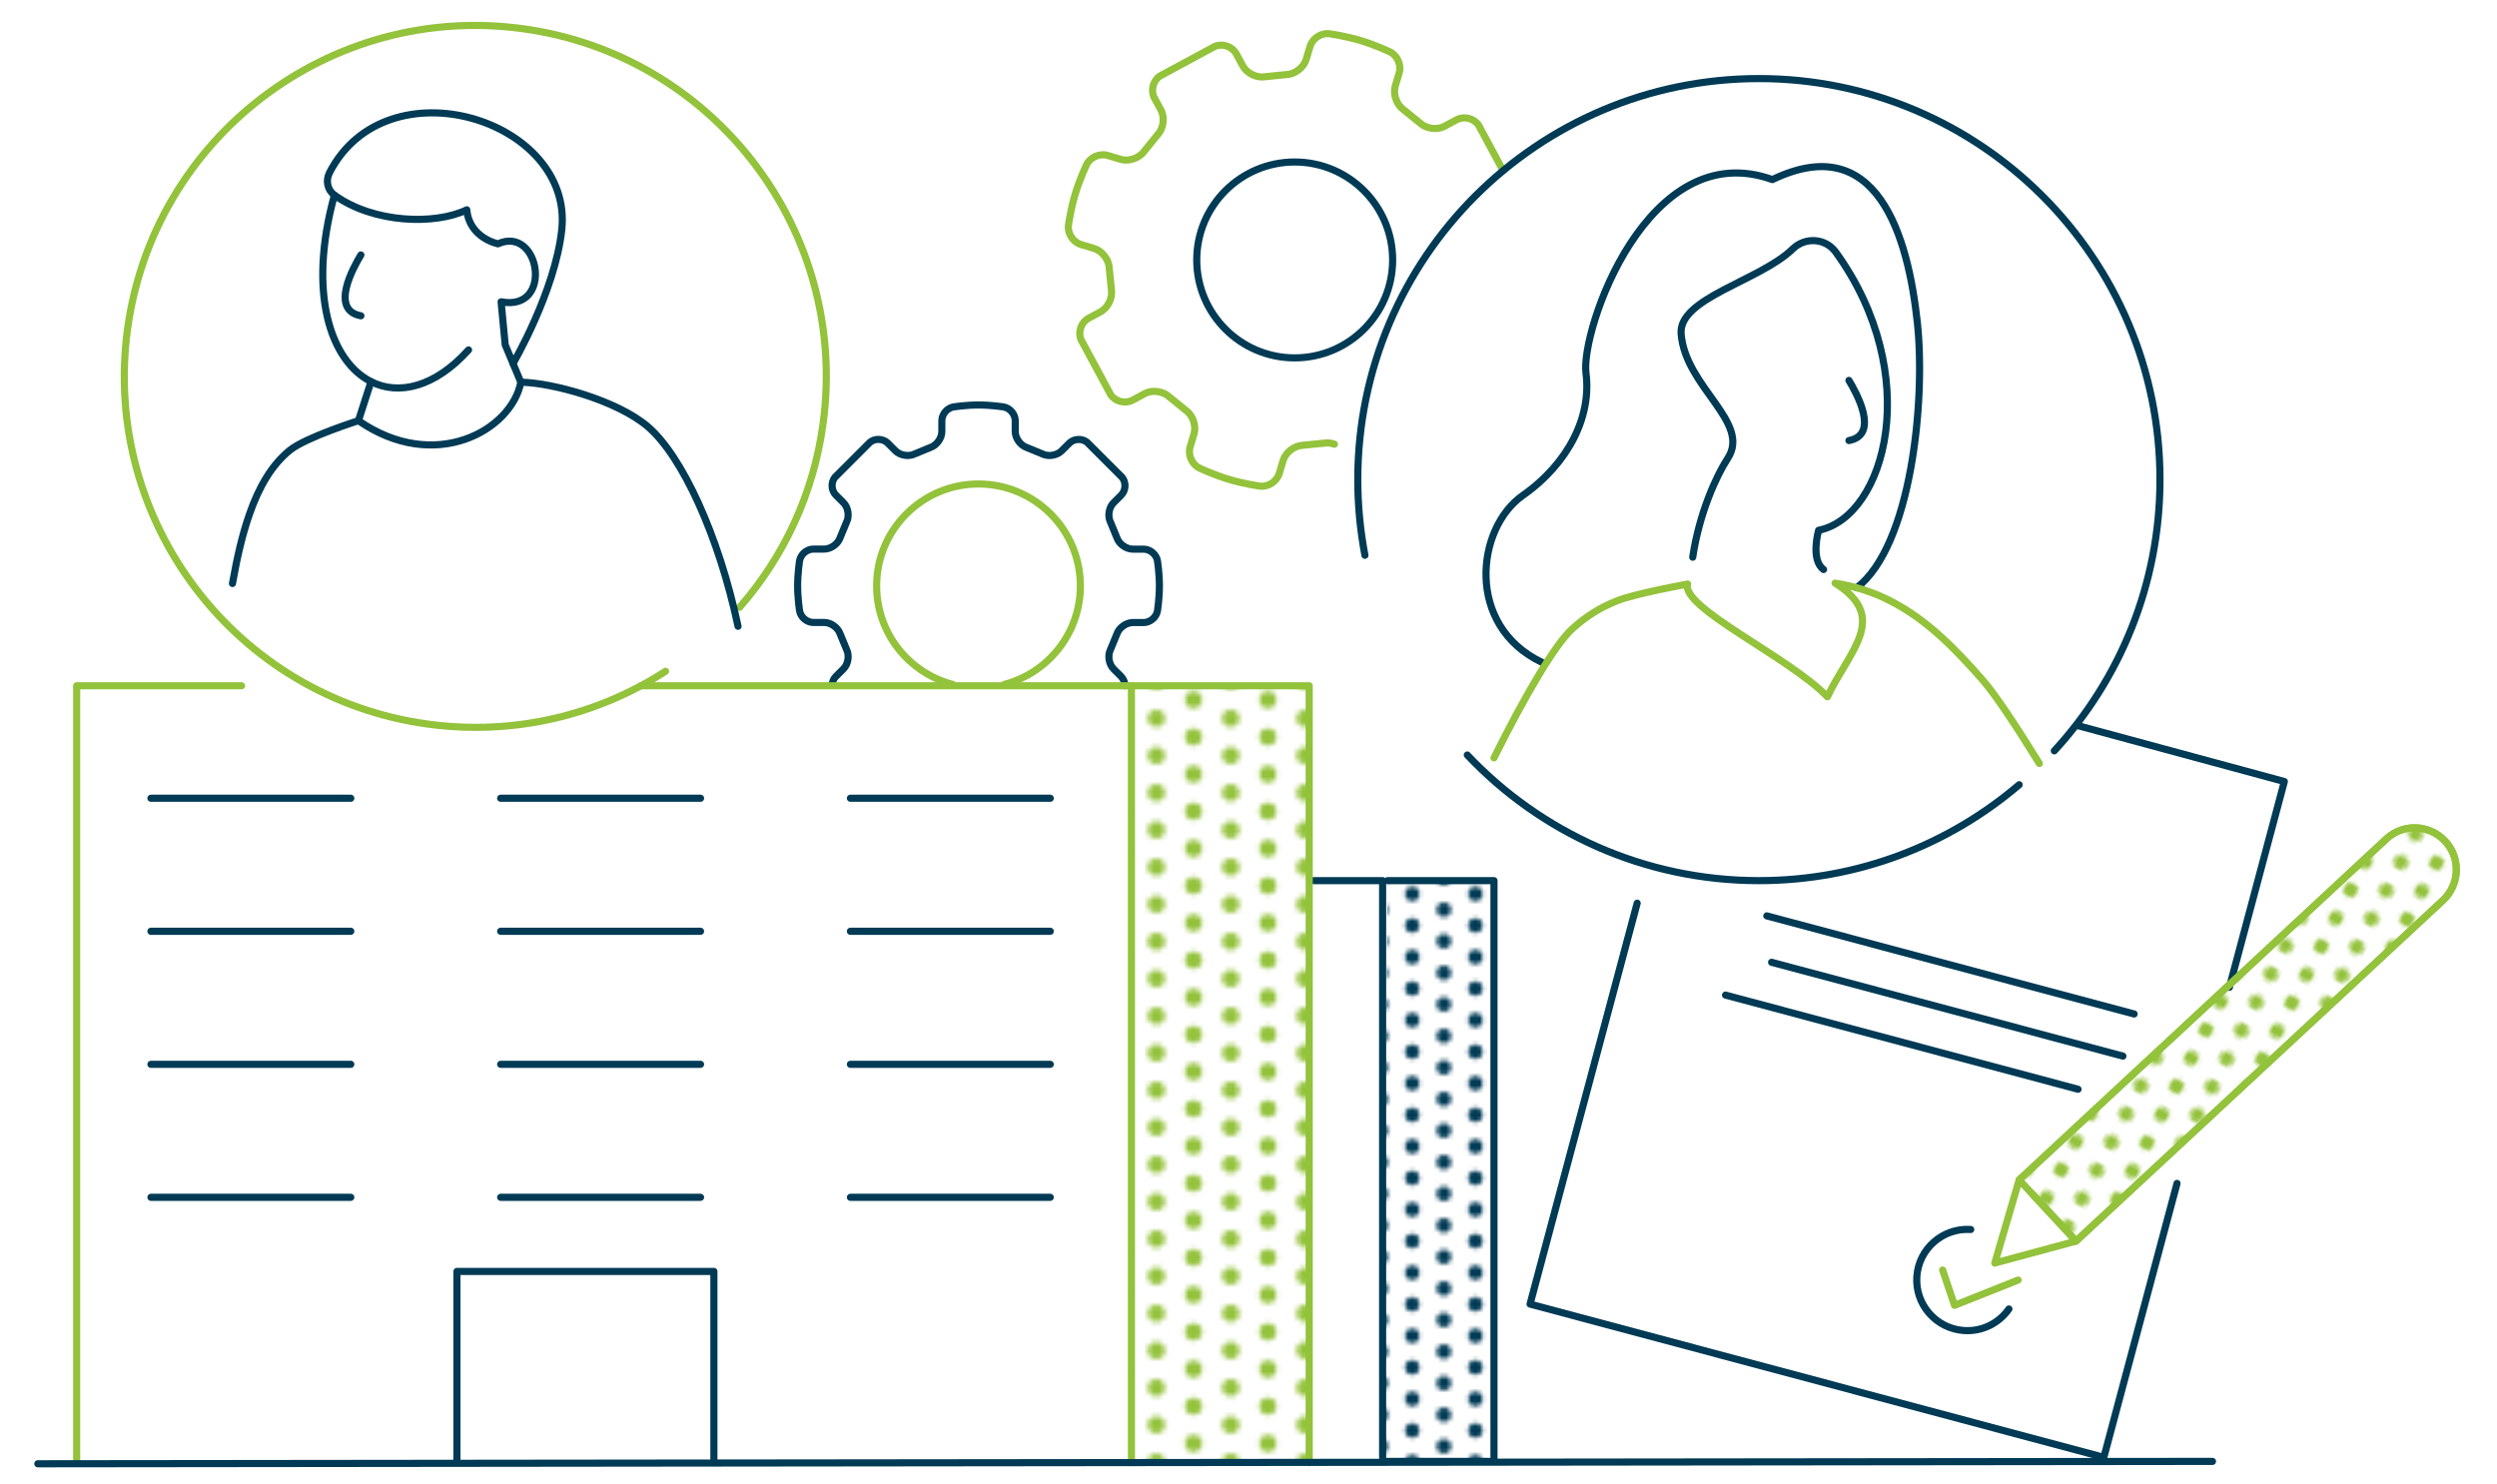 <?xml version="1.0" encoding="UTF-8"?> <svg xmlns="http://www.w3.org/2000/svg" xmlns:xlink="http://www.w3.org/1999/xlink" id="_14" data-name="14" viewBox="0 0 700 416"><defs><style> .cls-1 { fill: #93c23b; } .cls-1, .cls-2, .cls-3, .cls-4 { stroke-width: 0px; } .cls-2, .cls-5, .cls-6 { fill: none; } .cls-5, .cls-6, .cls-7, .cls-8 { stroke-linecap: round; stroke-linejoin: round; stroke-width: 2px; } .cls-5, .cls-8 { stroke: #93c23b; } .cls-6, .cls-7 { stroke: #003a55; } .cls-3 { fill: #003a55; } .cls-7 { fill: url(#Nouveau_motif_4); } .cls-4 { fill: url(#Nouveau_motif_3); } .cls-8 { fill: url(#Nouveau_motif_3-2); } </style><pattern id="Nouveau_motif_3" data-name="Nouveau motif 3" x="0" y="0" width="14.98" height="14.98" patternTransform="translate(5057.16 2844.14) scale(1.39)" patternUnits="userSpaceOnUse" viewBox="0 0 14.98 14.98"><g><rect class="cls-2" width="14.98" height="14.98"></rect><circle class="cls-1" cx="14.98" cy="11.24" r="1.73"></circle><circle class="cls-1" cx="7.49" cy="14.98" r="1.73"></circle><circle class="cls-1" cx="0" cy="11.24" r="1.73"></circle><circle class="cls-1" cx="14.98" cy="3.75" r="1.73"></circle><circle class="cls-1" cx="7.49" cy="7.49" r="1.73"></circle><circle class="cls-1" cx="0" cy="3.75" r="1.73"></circle><circle class="cls-1" cx="7.49" cy="0" r="1.73"></circle></g></pattern><pattern id="Nouveau_motif_3-2" data-name="Nouveau motif 3" patternTransform="translate(-18187.27 -4007.91) rotate(-152.47) scale(1.19 -1.19)" xlink:href="#Nouveau_motif_3"></pattern><pattern id="Nouveau_motif_4" data-name="Nouveau motif 4" x="0" y="0" width="14.98" height="14.98" patternTransform="translate(3466.87 1259.54) scale(1.18)" patternUnits="userSpaceOnUse" viewBox="0 0 14.98 14.98"><g><rect class="cls-2" width="14.98" height="14.98"></rect><circle class="cls-3" cx="14.98" cy="11.24" r="1.73"></circle><circle class="cls-3" cx="7.49" cy="14.98" r="1.73"></circle><circle class="cls-3" cx="0" cy="11.24" r="1.73"></circle><circle class="cls-3" cx="14.98" cy="3.75" r="1.73"></circle><circle class="cls-3" cx="7.49" cy="7.49" r="1.73"></circle><circle class="cls-3" cx="0" cy="3.75" r="1.73"></circle><circle class="cls-3" cx="7.49" cy="0" r="1.73"></circle></g></pattern></defs><polyline class="cls-6" points="368.32 246.91 387.6 246.91 387.6 408.61"></polyline><path class="cls-5" d="M421.38,47.85l-6.88-12.76c-1.32-1.95-4.1-2.63-6.17-1.51l-3.37,1.82c-2.07,1.12-5.17.71-6.88-.91l-4.67-3.79c-1.92-1.36-2.94-4.32-2.27-6.58l1.1-3.66c.67-2.26-.51-4.93-2.64-5.94,0,0-3.96-1.89-8.24-3.17-4.28-1.28-8.63-1.88-8.63-1.88-2.33-.32-4.79,1.26-5.47,3.52l-1.1,3.67c-.67,2.25-3.15,4.17-5.51,4.25l-5.99.6c-2.32.41-5.13-.95-6.25-3.02l-1.82-3.37c-1.12-2.07-3.81-3.03-5.99-2.13l-15.45,8.34c-1.95,1.32-2.63,4.1-1.51,6.17l1.82,3.36c1.12,2.07.71,5.17-.91,6.88l-3.79,4.67c-1.36,1.92-4.32,2.94-6.58,2.27l-3.66-1.1c-2.26-.67-4.93.51-5.94,2.64h0s-1.89,3.96-3.17,8.24c-1.28,4.28-1.88,8.63-1.88,8.63-.32,2.33,1.26,4.79,3.52,5.47l3.66,1.1c2.26.67,4.17,3.16,4.25,5.51l.6,5.99c.41,2.32-.95,5.13-3.02,6.25l-3.37,1.82c-2.07,1.12-3.03,3.81-2.13,5.99l8.33,15.45c1.32,1.95,4.1,2.63,6.17,1.51l3.37-1.82c2.07-1.12,5.17-.71,6.88.91l4.67,3.79c1.92,1.36,2.94,4.32,2.27,6.58l-1.1,3.66c-.67,2.26.51,4.93,2.64,5.94,0,0,3.96,1.89,8.24,3.17s8.63,1.88,8.63,1.88c2.33.32,4.79-1.26,5.47-3.52l1.1-3.67c.67-2.25,3.15-4.17,5.51-4.25l5.99-.6c.93-.16,1.93-.05,2.88.29"></path><path class="cls-6" d="M315.36,192.27c-.02-.95-.38-1.9-1.06-2.59l-2.13-2.13c-1.31-1.31-1.71-3.75-.87-5.41l1.81-4.39c.59-1.76,2.6-3.2,4.46-3.2h3.02c1.86,0,3.61-1.5,3.9-3.34h0s.53-3.42.53-6.95c0-3.53-.53-6.95-.53-6.95-.28-1.84-2.04-3.34-3.9-3.34h-3.02c-1.86,0-3.87-1.44-4.46-3.2l-1.81-4.39c-.84-1.66-.44-4.1.87-5.41l2.14-2.14c1.31-1.31,1.43-3.57.25-5.01l-9.8-9.8c-1.44-1.17-3.69-1.06-5.01.25l-2.14,2.13c-1.31,1.32-3.75,1.71-5.41.87l-4.39-1.81c-1.76-.59-3.2-2.6-3.2-4.46v-3.02c0-1.86-1.5-3.61-3.34-3.9,0,0-3.42-.53-6.95-.53s-6.95.53-6.95.53c-1.84.28-3.34,2.04-3.34,3.9v3.02c0,1.86-1.44,3.86-3.2,4.46l-4.39,1.81c-1.66.84-4.09.44-5.41-.87l-2.14-2.14c-1.31-1.31-3.57-1.43-5.01-.25l-9.8,9.8c-1.17,1.44-1.06,3.69.25,5.01l2.13,2.13c1.31,1.31,1.71,3.75.87,5.41l-1.81,4.39c-.59,1.76-2.6,3.2-4.46,3.2h-3.02c-1.86,0-3.61,1.5-3.9,3.34h0s-.53,3.42-.53,6.95c0,3.53.53,6.95.53,6.95.28,1.84,2.04,3.34,3.9,3.34h3.02c1.86,0,3.87,1.44,4.46,3.2l1.81,4.39c.84,1.66.44,4.1-.87,5.41l-2.14,2.14c-.66.66-1.01,1.55-1.06,2.46"></path><polyline class="cls-5" points="179.68 192.27 236.42 192.27 291.7 192.27 317.18 192.27 317.18 410.09"></polyline><polyline class="cls-5" points="21.49 410.09 21.49 192.27 67.72 192.27"></polyline><polyline class="cls-6" points="128.09 409.29 128.09 356.48 200.13 356.48 200.13 410.07"></polyline><g><line class="cls-6" x1="42.31" y1="223.81" x2="98.34" y2="223.81"></line><line class="cls-6" x1="140.35" y1="223.81" x2="196.39" y2="223.81"></line><line class="cls-6" x1="238.4" y1="223.81" x2="294.43" y2="223.81"></line></g><g><line class="cls-6" x1="42.31" y1="261.11" x2="98.34" y2="261.11"></line><line class="cls-6" x1="140.35" y1="261.11" x2="196.39" y2="261.11"></line><line class="cls-6" x1="238.4" y1="261.11" x2="294.43" y2="261.11"></line></g><g><line class="cls-6" x1="42.31" y1="298.41" x2="98.34" y2="298.41"></line><line class="cls-6" x1="140.35" y1="298.41" x2="196.39" y2="298.41"></line><line class="cls-6" x1="238.4" y1="298.41" x2="294.43" y2="298.41"></line></g><g><line class="cls-6" x1="42.31" y1="335.7" x2="98.34" y2="335.7"></line><line class="cls-6" x1="140.35" y1="335.7" x2="196.39" y2="335.7"></line><line class="cls-6" x1="238.4" y1="335.7" x2="294.43" y2="335.7"></line></g><path class="cls-6" d="M520.5,164.8c15.31-11.77,19.34-52.32,17.02-74.19-2.62-24.56-11.31-54.37-40.66-40.26-35-12.55-53.8,42.31-52.25,54.29,1.57,11.96-4.69,25.12-17.75,34.3-13.06,9.16-16.1,36.5,5.36,46.74"></path><path class="cls-6" d="M474.53,156.23c1.83-12.32,6.66-22.91,9.81-27.7,6.64-10.14-11.84-19.92-13.06-34.9-.82-10.08,22.05-14.85,31.29-23.84,3.49-3.4,9.2-3.05,12.05.89,24.81,34.28,14.11,74.22-4.8,78.01h0s-2.35,8.26,1.39,10.99"></path><path class="cls-5" d="M418.82,212.49c8.77-17.61,17.13-31.84,22.02-36.25,3.59-3.23,7.44-5.8,12.57-7.82,4.86-1.93,18.64-4.47,19.69-4.67-1.94,6.61,28.3,20.36,39.2,31.61,6.01-12.83,17.57-22.19,2.14-31.86,5.69.87,10.77,2.58,15.37,4.91,10.51,5.33,18.62,13.84,26.07,22.34,3.63,4.16,9.65,13.34,15.83,23.32"></path><path class="cls-6" d="M518.32,106.66c1.95,3.24,8.76,15.24,0,16.86"></path><path class="cls-5" d="M186.58,188.21c-19.03,12.29-42.37,18.1-66.58,14.81-53.84-7.31-91.56-56.89-84.25-110.73C43.07,38.44,92.64.72,146.49,8.04c53.84,7.31,91.56,56.89,84.25,110.73-2.69,19.83-11.12,37.48-23.39,51.49"></path><path class="cls-6" d="M92.34,48.51c-1.09,2.13-.55,4.77,1.38,6.17.01,0,.02.02.03.02,11.02,7.95,28.24,8.4,37.11,4.13.72,7.95,8.75,9.53,8.75,9.53,11.8-5.26,15.68,19.09.87,16.26l1.15,12.08,2.19,5.22s11.75-20.09,13.66-37.44c3.41-30.92-49.16-47.3-65.15-15.98Z"></path><path class="cls-6" d="M93.75,54.71c-7.57,27.51-1.07,46.59,10.26,52.29l-3.53,10.95"></path><line class="cls-6" x1="146.01" y1="107.16" x2="143.82" y2="101.93"></line><path class="cls-6" d="M131.35,98.11c-9.39,10.41-19.52,12.84-27.34,8.89"></path><path class="cls-6" d="M65.17,163.6c1.24-7.03,2.72-13.61,4.75-19.4,2.64-7.6,6.22-13.84,11.37-17.99,4.54-3.63,19.2-8.26,19.2-8.26,21.44,14.84,42.89,2.73,45.53-10.79,8.89.15,27.07,5.13,35.64,12.5,9.54,8.2,19.81,30.39,25.24,55.94"></path><path class="cls-6" d="M101.17,71.48c-1.97,3.28-8.86,15.42,0,17.06"></path><polygon class="cls-4" points="368.32 192.27 317.18 192.27 317.18 410.09 338.08 410.09 367.02 410.09 367.02 192.27 368.32 192.27"></polygon><polyline class="cls-5" points="367.02 410.09 367.02 192.27 317.18 192.27"></polyline><path class="cls-5" d="M267.06,191.89c-12.26-3.21-21.31-14.36-21.31-27.63,0-15.77,12.79-28.56,28.56-28.56s28.56,12.79,28.56,28.56c0,13.27-9.05,24.42-21.31,27.63"></path><circle class="cls-6" cx="362.95" cy="72.88" r="27.46"></circle><line class="cls-5" x1="581.99" y1="347.97" x2="569.83" y2="334.87"></line><polyline class="cls-6" points="582.55 203.46 640.39 219.12 624.98 276.82"></polyline><polyline class="cls-6" points="610.3 331.8 589.78 408.61 428.93 365.64 458.96 253.23"></polyline><line class="cls-6" x1="598.28" y1="284.3" x2="495.3" y2="256.79"></line><line class="cls-6" x1="595.13" y1="296.11" x2="496.64" y2="269.8"></line><line class="cls-6" x1="582.55" y1="305.4" x2="483.73" y2="279"></line><polyline class="cls-5" points="565.75 358.9 547.93 365.99 544.59 356.09"></polyline><path class="cls-6" d="M563.17,367.01c-2.75,3.94-7.45,6.39-12.59,6.04-7.82-.52-13.74-7.29-13.22-15.11.52-7.82,7.29-13.74,15.11-13.22"></path><path class="cls-5" d="M566.05,330.81l-6.84,23.33,22.78-6.16,102.88-95.57c4.72-4.42,5-11.83.61-16.55-4.42-4.76-11.83-5.04-16.55-.61l-102.88,95.57Z"></path><path class="cls-8" d="M566.05,330.81l15.94,17.17,102.88-95.57c4.72-4.42,5-11.83.61-16.55-4.42-4.76-11.83-5.04-16.55-.61l-102.88,95.57Z"></path><path class="cls-6" d="M566.05,220.02c-19.64,16.77-45.12,26.89-72.97,26.89-32.2,0-61.24-13.53-81.74-35.22"></path><path class="cls-6" d="M382.64,155.69c-1.31-6.87-2-13.97-2-21.22,0-62.1,50.34-112.44,112.44-112.44s112.44,50.34,112.44,112.44c0,29.33-11.23,56.03-29.62,76.05"></path><line class="cls-6" x1="620.24" y1="409.74" x2="10.6" y2="410.41"></line><polyline class="cls-7" points="388.99 246.91 418.82 246.91 418.82 409.74 387.6 409.74"></polyline></svg> 